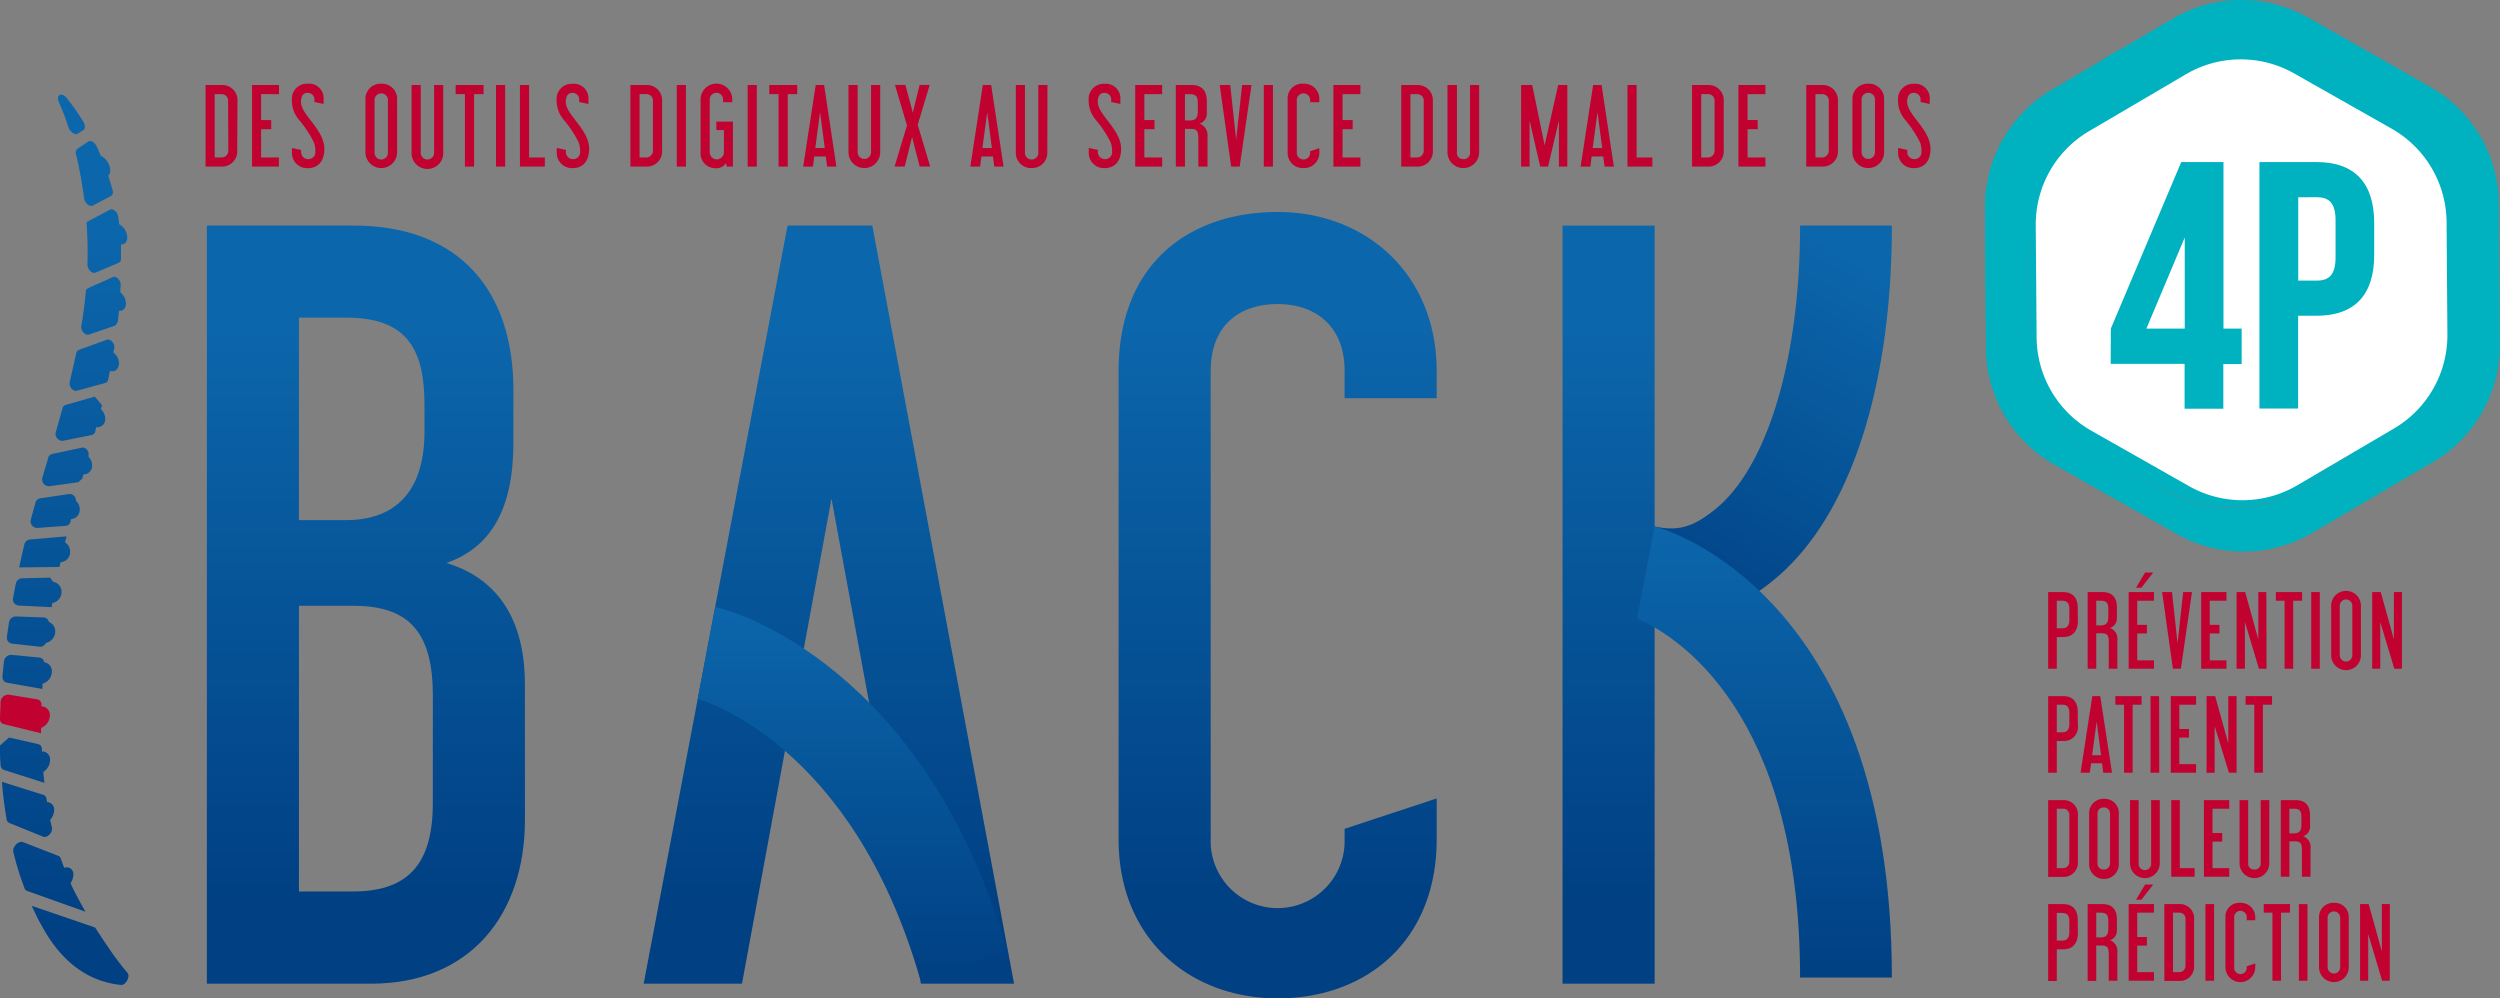 <?xml version="1.0" encoding="utf-8"?><svg xmlns="http://www.w3.org/2000/svg" xmlns:xlink="http://www.w3.org/1999/xlink" viewBox="0 0 493.81 197.2"><rect x="0" y="0" width="493.81" height="197.2" fill="#808080" stroke="none"/><defs><style>.cls-1{isolation:isolate;}.cls-2,.cls-3{fill:#00b2c0;}.cls-3,.cls-4{mix-blend-mode:screen;}.cls-4{fill:#fff;}.cls-5{fill:#c10230;}.cls-6{fill:url(#Dégradé_sans_nom_25);}.cls-7{fill:url(#Dégradé_sans_nom_25-2);}.cls-8{fill:url(#Dégradé_sans_nom_25-3);}.cls-9{fill:url(#Dégradé_sans_nom_25-4);}.cls-10{fill:url(#Dégradé_sans_nom_25-5);}.cls-11{fill:url(#Dégradé_sans_nom_25-6);}.cls-12{fill:url(#Dégradé_sans_nom_25-7);}.cls-13{fill:url(#Dégradé_sans_nom_25-8);}.cls-14{fill:url(#Dégradé_sans_nom_25-9);}.cls-15{fill:url(#Dégradé_sans_nom_25-10);}.cls-16{fill:url(#Dégradé_sans_nom_25-11);}.cls-17{fill:url(#Dégradé_sans_nom_25-12);}.cls-18{fill:url(#Dégradé_sans_nom_25-13);}.cls-19{fill:url(#Dégradé_sans_nom_25-14);}.cls-20{fill:url(#Dégradé_sans_nom_25-15);}.cls-21{fill:url(#Dégradé_sans_nom_25-16);}.cls-22{fill:url(#Dégradé_sans_nom_3);}.cls-23{fill:url(#Dégradé_sans_nom_25-17);}.cls-24{fill:url(#Dégradé_sans_nom_25-18);}.cls-25{fill:url(#Dégradé_sans_nom_25-19);}.cls-26{fill:url(#Dégradé_sans_nom_25-20);}.cls-27{fill:url(#Dégradé_sans_nom_2);}.cls-28{fill:none;stroke-miterlimit:10;stroke-width:20.83px;stroke:url(#Dégradé_sans_nom_3-2);}.cls-29{fill:url(#Dégradé_sans_nom_2-2);}</style><linearGradient id="Dégradé_sans_nom_25" x1="28.09" y1="43.65" x2="28.09" y2="182.22" gradientUnits="userSpaceOnUse"><stop offset="0.1" stop-color="#0c66ab"/><stop offset="1" stop-color="#004083"/></linearGradient><linearGradient id="Dégradé_sans_nom_25-2" x1="33.32" y1="41.68" x2="33.32" y2="177.44" xlink:href="#Dégradé_sans_nom_25"/><linearGradient id="Dégradé_sans_nom_25-3" x1="30.85" y1="38.55" x2="30.85" y2="191.67" xlink:href="#Dégradé_sans_nom_25"/><linearGradient id="Dégradé_sans_nom_25-4" x1="19.57" y1="34.62" x2="19.57" y2="196.21" xlink:href="#Dégradé_sans_nom_25"/><linearGradient id="Dégradé_sans_nom_25-5" x1="21.98" y1="73.82" x2="21.98" y2="192.33" xlink:href="#Dégradé_sans_nom_25"/><linearGradient id="Dégradé_sans_nom_25-6" x1="17.56" y1="44.17" x2="17.56" y2="192.29" xlink:href="#Dégradé_sans_nom_25"/><linearGradient id="Dégradé_sans_nom_25-7" x1="17.16" y1="51.88" x2="17.16" y2="192.43" xlink:href="#Dégradé_sans_nom_25"/><linearGradient id="Dégradé_sans_nom_25-8" x1="23.12" y1="38.7" x2="23.12" y2="191.73" xlink:href="#Dégradé_sans_nom_25"/><linearGradient id="Dégradé_sans_nom_25-9" x1="21.07" y1="34.52" x2="21.07" y2="196.42" xlink:href="#Dégradé_sans_nom_25"/><linearGradient id="Dégradé_sans_nom_25-10" x1="26.33" y1="37.03" x2="26.33" y2="228.27" xlink:href="#Dégradé_sans_nom_25"/><linearGradient id="Dégradé_sans_nom_25-11" x1="18.34" y1="38.98" x2="18.34" y2="194.09" xlink:href="#Dégradé_sans_nom_25"/><linearGradient id="Dégradé_sans_nom_25-12" x1="25.48" y1="41.99" x2="25.48" y2="186.62" xlink:href="#Dégradé_sans_nom_25"/><linearGradient id="Dégradé_sans_nom_25-13" x1="28.04" y1="94.04" x2="28.04" y2="194.35" xlink:href="#Dégradé_sans_nom_25"/><linearGradient id="Dégradé_sans_nom_25-14" x1="30.8" y1="44.67" x2="30.8" y2="177.4" xlink:href="#Dégradé_sans_nom_25"/><linearGradient id="Dégradé_sans_nom_25-15" x1="17.75" y1="57.61" x2="17.75" y2="193.2" xlink:href="#Dégradé_sans_nom_25"/><linearGradient id="Dégradé_sans_nom_25-16" x1="32.7" y1="43.81" x2="32.7" y2="175.35" xlink:href="#Dégradé_sans_nom_25"/><linearGradient id="Dégradé_sans_nom_3" x1="341.02" y1="133.36" x2="382.14" y2="62.8" gradientUnits="userSpaceOnUse"><stop offset="0" stop-color="#004083"/><stop offset="1" stop-color="#0c66ab"/></linearGradient><linearGradient id="Dégradé_sans_nom_25-17" x1="317.73" y1="52.02" x2="317.73" y2="178.77" xlink:href="#Dégradé_sans_nom_25"/><linearGradient id="Dégradé_sans_nom_25-18" x1="84.49" y1="61.58" x2="84.49" y2="188.34" xlink:href="#Dégradé_sans_nom_25"/><linearGradient id="Dégradé_sans_nom_25-19" x1="175.95" y1="61.58" x2="175.95" y2="188.34" xlink:href="#Dégradé_sans_nom_25"/><linearGradient id="Dégradé_sans_nom_25-20" x1="264.58" y1="61.41" x2="264.58" y2="188.51" xlink:href="#Dégradé_sans_nom_25"/><linearGradient id="Dégradé_sans_nom_2" x1="180.66" y1="129.45" x2="180.66" y2="202.63" gradientUnits="userSpaceOnUse"><stop offset="0" stop-color="#0c66ab"/><stop offset="1" stop-color="#004083"/></linearGradient><linearGradient id="Dégradé_sans_nom_3-2" x1="346.12" y1="128.39" x2="346.12" y2="128.39" xlink:href="#Dégradé_sans_nom_3"/><linearGradient id="Dégradé_sans_nom_2-2" x1="360.75" y1="113.55" x2="360.75" y2="202.66" xlink:href="#Dégradé_sans_nom_2"/></defs><g class="cls-1"><g id="Calque_1" data-name="Calque 1"><path class="cls-2" d="M427.27,21.56l3.93-2.31A26.78,26.78,0,0,0,427.27,21.56Z" transform="translate(-12.22 -9.57)"/><path class="cls-3" d="M427.27,21.56l-9.76,5.73A26.75,26.75,0,0,0,404.6,46.47l17.92-20.63A27.06,27.06,0,0,1,427.27,21.56Z" transform="translate(-12.22 -9.57)"/><path class="cls-3" d="M473.18,98.78l-13,4.06A26.77,26.77,0,0,1,434.09,97l-10-9.2a26.75,26.75,0,0,1-8-25.54l3-13.26a27.5,27.5,0,0,1,1.05-3.52,26.71,26.71,0,0,0-7.37,21.37l1.41,13.52A26.78,26.78,0,0,0,429.87,102l12.41,5.53a26.75,26.75,0,0,0,26.61-2.8l11-8a26.64,26.64,0,0,0,8.32-10A26.74,26.74,0,0,1,473.18,98.78Z" transform="translate(-12.22 -9.57)"/><path class="cls-3" d="M506,77.53l-.2-27.72a26.76,26.76,0,0,0-13.55-23.07L468.17,13.06a26.76,26.76,0,0,0-26.76.19l-10.21,6a26.73,26.73,0,0,1,16.62-2.13L475,22.41A26.74,26.74,0,0,1,495.23,40l9,26.2a26.75,26.75,0,0,1-5.1,26.27l-8.25,9.49,1.92-1.12A26.76,26.76,0,0,0,506,77.53Z" transform="translate(-12.22 -9.57)"/><path class="cls-2" d="M504.26,66.16l-9-26.2A26.74,26.74,0,0,0,475,22.41l-27.21-5.29a26.73,26.73,0,0,0-16.62,2.13l-3.93,2.31a27.06,27.06,0,0,0-4.75,4.28L404.6,46.47a26.44,26.44,0,0,0-.3,4.09l.21,27.72a26.75,26.75,0,0,0,13.55,23.07L442.17,115a26.77,26.77,0,0,0,26.75-.2l22-12.92,8.25-9.49A26.75,26.75,0,0,0,504.26,66.16Zm-13,12.92a26.84,26.84,0,0,1-3.08,7.75,26.64,26.64,0,0,1-8.32,10l-11,8a26.75,26.75,0,0,1-26.61,2.8L429.87,102a26.78,26.78,0,0,1-15.73-21.65l-1.41-13.52a26.71,26.71,0,0,1,7.37-21.37,26.79,26.79,0,0,1,17.06-16.18l13-4.06a26.75,26.75,0,0,1,26.11,5.84l10,9.2a26.73,26.73,0,0,1,8,25.53Z" transform="translate(-12.22 -9.57)"/><path class="cls-3" d="M504.26,66.16l-9-26.2A26.74,26.74,0,0,0,475,22.41l-27.21-5.29a26.73,26.73,0,0,0-16.62,2.13l-3.93,2.31a27.06,27.06,0,0,0-4.75,4.28L404.6,46.47a26.44,26.44,0,0,0-.3,4.09l.21,27.72a26.75,26.75,0,0,0,13.55,23.07L442.17,115a26.77,26.77,0,0,0,26.75-.2l22-12.92,8.25-9.49A26.75,26.75,0,0,0,504.26,66.16Zm-13,12.92a26.84,26.84,0,0,1-3.08,7.75,26.64,26.64,0,0,1-8.32,10l-11,8a26.75,26.75,0,0,1-26.61,2.8L429.87,102a26.78,26.78,0,0,1-15.73-21.65l-1.41-13.52a26.71,26.71,0,0,1,7.37-21.37,26.79,26.79,0,0,1,17.06-16.18l13-4.06a26.75,26.75,0,0,1,26.11,5.84l10,9.2a26.73,26.73,0,0,1,8,25.53Z" transform="translate(-12.22 -9.57)"/><path class="cls-4" d="M495.64,75.61l-.16-22.15A21.4,21.4,0,0,0,484.65,35L465.38,24.08a21.4,21.4,0,0,0-21.39.16l-19.1,11.22a21.38,21.38,0,0,0-10.56,18.6l.17,22.16a21.36,21.36,0,0,0,10.83,18.44l19.27,10.93a21.38,21.38,0,0,0,21.38-.16l19.11-11.22A21.37,21.37,0,0,0,495.64,75.61Z" transform="translate(-12.22 -9.57)"/><path class="cls-5" d="M59.08,39.33A3,3,0,0,1,56,42.48H52.82V26.36H56a3,3,0,0,1,3.13,3.15Zm-1.81-9.82A1.26,1.26,0,0,0,56,28.17H54.63v12.5H56a1.32,1.32,0,0,0,1.32-1.34Z" transform="translate(-12.22 -9.57)"/><path class="cls-5" d="M67.31,42.48H62V26.36h5.33v1.81H63.79v5.11h2v1.81h-2v5.58h3.52Z" transform="translate(-12.22 -9.57)"/><path class="cls-5" d="M76.14,29.22v.89l-1.81-.39v-.5A1.32,1.32,0,0,0,73,27.91c-1.09,0-1.33.94-1.33,1.81,0,1.32,1.31,2.82,2.2,4C75.05,35.26,76.29,37,76.29,39s-.91,3.79-3.3,3.79a3,3,0,0,1-3.1-3.13v-.86l1.81.39v.47A1.39,1.39,0,0,0,73.08,41a1.37,1.37,0,0,0,1.42-1.55,4.45,4.45,0,0,0-.29-1.77,21.48,21.48,0,0,0-3-4.52,5.8,5.8,0,0,1-1.33-3.75A3,3,0,0,1,73,26.1,2.88,2.88,0,0,1,76.14,29.22Z" transform="translate(-12.22 -9.57)"/><path class="cls-5" d="M90.66,39.64a3.13,3.13,0,1,1-6.26,0V29.22a3,3,0,0,1,3.13-3.12,3,3,0,0,1,3.13,3.12ZM88.84,29.22a1.32,1.32,0,0,0-2.63,0V39.64a1.32,1.32,0,1,0,2.63,0Z" transform="translate(-12.22 -9.57)"/><path class="cls-5" d="M99.77,39.64a3.13,3.13,0,1,1-6.25,0V26.36h1.81V39.64a1.32,1.32,0,1,0,2.63,0V26.36h1.81Z" transform="translate(-12.22 -9.57)"/><path class="cls-5" d="M107.74,28.17h-1.87V42.48h-1.82V28.17h-1.83V26.36h5.52Z" transform="translate(-12.22 -9.57)"/><path class="cls-5" d="M112,42.48h-1.81V26.36H112Z" transform="translate(-12.22 -9.57)"/><path class="cls-5" d="M119.84,42.48h-4.92V26.36h1.81V40.67h3.11Z" transform="translate(-12.22 -9.57)"/><path class="cls-5" d="M128.45,29.22v.89l-1.82-.39v-.5a1.31,1.31,0,0,0-1.31-1.31c-1.09,0-1.34.94-1.34,1.81,0,1.32,1.32,2.82,2.2,4,1.18,1.55,2.41,3.25,2.41,5.27s-.91,3.79-3.29,3.79a3,3,0,0,1-3.11-3.13v-.86l1.81.39v.47A1.39,1.39,0,0,0,125.38,41a1.37,1.37,0,0,0,1.42-1.55,4.28,4.28,0,0,0-.29-1.77,21.43,21.43,0,0,0-3-4.52,5.76,5.76,0,0,1-1.34-3.75,3,3,0,0,1,3.13-3.29A2.89,2.89,0,0,1,128.45,29.22Z" transform="translate(-12.22 -9.57)"/><path class="cls-5" d="M143,39.33a3,3,0,0,1-3.13,3.15h-3.13V26.36h3.13A3,3,0,0,1,143,29.51Zm-1.81-9.82a1.26,1.26,0,0,0-1.32-1.34h-1.32v12.5h1.32a1.32,1.32,0,0,0,1.32-1.34Z" transform="translate(-12.22 -9.57)"/><path class="cls-5" d="M147.71,42.48H145.9V26.36h1.81Z" transform="translate(-12.22 -9.57)"/><path class="cls-5" d="M157,42.48h-1.22l-.18-.68a2.21,2.21,0,0,1-2,1,2.92,2.92,0,0,1-3-3.13V29.22a3.13,3.13,0,0,1,6.26,0v.54h-1.81v-.54a1.32,1.32,0,0,0-2.64,0V39.64a1.4,1.4,0,0,0,2.8,0V35.26h-1.5V33.59H157Z" transform="translate(-12.22 -9.57)"/><path class="cls-5" d="M161.71,42.48H159.9V26.36h1.81Z" transform="translate(-12.22 -9.57)"/><path class="cls-5" d="M169.7,28.17h-1.88V42.48H166V28.17h-1.83V26.36h5.52Z" transform="translate(-12.22 -9.57)"/><path class="cls-5" d="M177.43,42.48H175.6l-.27-2h-2.28l-.25,2h-1.93l2.47-16.12H175Zm-2.3-3.68-.93-7.06-.94,7.06Z" transform="translate(-12.22 -9.57)"/><path class="cls-5" d="M186.08,39.64a3.13,3.13,0,0,1-6.26,0V26.36h1.81V39.64a1.32,1.32,0,1,0,2.64,0V26.36h1.81Z" transform="translate(-12.22 -9.57)"/><path class="cls-5" d="M191.37,34.35l-2.37-8h2.06l1.46,5.46,1.34-5.46h2l-2.37,7.87,2.47,8.25h-2.08l-1.5-5.82-1.46,5.82h-2Z" transform="translate(-12.22 -9.57)"/><path class="cls-5" d="M210.45,42.48h-1.83l-.27-2h-2.28l-.25,2h-1.94l2.47-16.12H208Zm-2.31-3.68-.92-7.06-.95,7.06Z" transform="translate(-12.22 -9.57)"/><path class="cls-5" d="M219.09,39.64A3,3,0,0,1,216,42.77a3,3,0,0,1-3.13-3.13V26.36h1.81V39.64a1.32,1.32,0,1,0,2.63,0V26.36h1.81Z" transform="translate(-12.22 -9.57)"/><path class="cls-5" d="M233.52,29.22v.89l-1.81-.39v-.5a1.32,1.32,0,0,0-1.32-1.31c-1.09,0-1.33.94-1.33,1.81,0,1.32,1.31,2.82,2.2,4,1.17,1.55,2.41,3.25,2.41,5.27s-.91,3.79-3.3,3.79a3,3,0,0,1-3.1-3.13v-.86l1.81.39v.47A1.39,1.39,0,0,0,230.46,41a1.37,1.37,0,0,0,1.42-1.55,4.45,4.45,0,0,0-.29-1.77,21.48,21.48,0,0,0-3-4.52,5.8,5.8,0,0,1-1.33-3.75,3,3,0,0,1,3.12-3.29A2.88,2.88,0,0,1,233.52,29.22Z" transform="translate(-12.22 -9.57)"/><path class="cls-5" d="M241.78,42.48h-5.33V26.36h5.33v1.81h-3.52v5.11h2v1.81h-2v5.58h3.52Z" transform="translate(-12.22 -9.57)"/><path class="cls-5" d="M250.73,42.48h-1.81V36.8c0-1.48-.43-1.77-1.56-1.77h-1.08v7.45h-1.81V26.36h3.13c2,0,3,1.12,3,3.24v2.22A2.13,2.13,0,0,1,249.19,34a2.42,2.42,0,0,1,1.54,2.57ZM248.82,29.9c0-1.15-.27-1.73-1.59-1.73h-.95v5.19h.95c1.09,0,1.59-.47,1.59-1.75Z" transform="translate(-12.22 -9.57)"/><path class="cls-5" d="M259.42,26.36l-2.33,16.12H255.4l-2.26-16.12h2.08l1.17,10.79,1.18-10.79Z" transform="translate(-12.22 -9.57)"/><path class="cls-5" d="M263.66,42.48h-1.81V26.36h1.81Z" transform="translate(-12.22 -9.57)"/><path class="cls-5" d="M272.82,39.64a3,3,0,0,1-3.13,3.13,3,3,0,0,1-3.13-3.13V29.22a2.9,2.9,0,0,1,3.13-3.12,3,3,0,0,1,3.13,3.12v.54H271v-.54a1.32,1.32,0,0,0-2.63,0V39.64a1.32,1.32,0,1,0,2.63,0v-.21l1.82-.59Z" transform="translate(-12.22 -9.57)"/><path class="cls-5" d="M280.93,42.48H275.6V26.36h5.33v1.81h-3.52v5.11h2v1.81h-2v5.58h3.52Z" transform="translate(-12.22 -9.57)"/><path class="cls-5" d="M295.25,39.33a3,3,0,0,1-3.13,3.15H289V26.36h3.12a3,3,0,0,1,3.13,3.15Zm-1.81-9.82a1.26,1.26,0,0,0-1.32-1.34h-1.31v12.5h1.31a1.32,1.32,0,0,0,1.32-1.34Z" transform="translate(-12.22 -9.57)"/><path class="cls-5" d="M304.39,39.64a3.13,3.13,0,0,1-6.26,0V26.36H300V39.64A1.2,1.2,0,0,0,301.26,41a1.21,1.21,0,0,0,1.32-1.32V26.36h1.81Z" transform="translate(-12.22 -9.57)"/><path class="cls-5" d="M321.8,42.48h-1.66V33.4L318,42.48h-1.55l-2.1-9.08v9.08h-1.68V26.36h2.2l2.45,11.92L320,26.36h1.81Z" transform="translate(-12.22 -9.57)"/><path class="cls-5" d="M331,42.48h-1.84l-.26-2h-2.29l-.25,2h-1.93l2.47-16.12h1.67Zm-2.31-3.68-.93-7.06-.94,7.06Z" transform="translate(-12.22 -9.57)"/><path class="cls-5" d="M338.6,42.48h-4.92V26.36h1.81V40.67h3.11Z" transform="translate(-12.22 -9.57)"/><path class="cls-5" d="M352.7,39.33a3,3,0,0,1-3.13,3.15h-3.13V26.36h3.13a3,3,0,0,1,3.13,3.15Zm-1.81-9.82a1.26,1.26,0,0,0-1.32-1.34h-1.32v12.5h1.32a1.32,1.32,0,0,0,1.32-1.34Z" transform="translate(-12.22 -9.57)"/><path class="cls-5" d="M360.93,42.48H355.6V26.36h5.33v1.81h-3.52v5.11h2v1.81h-2v5.58h3.52Z" transform="translate(-12.22 -9.57)"/><path class="cls-5" d="M375.26,39.33a3,3,0,0,1-3.13,3.15H369V26.36h3.13a3,3,0,0,1,3.13,3.15Zm-1.81-9.82a1.26,1.26,0,0,0-1.32-1.34h-1.32v12.5h1.32a1.32,1.32,0,0,0,1.32-1.34Z" transform="translate(-12.22 -9.57)"/><path class="cls-5" d="M384.38,39.64a3.13,3.13,0,0,1-6.26,0V29.22a3,3,0,0,1,3.13-3.12,3,3,0,0,1,3.13,3.12Zm-1.81-10.42a1.32,1.32,0,0,0-2.64,0V39.64a1.32,1.32,0,1,0,2.64,0Z" transform="translate(-12.22 -9.57)"/><path class="cls-5" d="M393.39,29.22v.89l-1.81-.39v-.5a1.32,1.32,0,0,0-1.32-1.31c-1.09,0-1.33.94-1.33,1.81,0,1.32,1.31,2.82,2.2,4,1.17,1.55,2.41,3.25,2.41,5.27s-.91,3.79-3.3,3.79a3,3,0,0,1-3.1-3.13v-.86l1.81.39v.47A1.39,1.39,0,0,0,390.33,41a1.37,1.37,0,0,0,1.42-1.55,4.45,4.45,0,0,0-.29-1.77,21.48,21.48,0,0,0-3-4.52,5.8,5.8,0,0,1-1.33-3.75,3,3,0,0,1,3.12-3.29A2.88,2.88,0,0,1,393.39,29.22Z" transform="translate(-12.22 -9.57)"/><path class="cls-5" d="M422.66,132.32c0,1.67-.89,3.08-2.84,3.08h-1.33v6.26h-1.71V126.52h3c1.86,0,2.84,1.18,2.84,3Zm-1.7-2.47c0-1.2-.41-1.62-1.47-1.62h-1v5.45h1c.93,0,1.47-.41,1.47-1.65Z" transform="translate(-12.22 -9.57)"/><path class="cls-5" d="M430.45,141.66h-1.7v-5.33c0-1.4-.4-1.67-1.47-1.67h-1v7h-1.7V126.52h2.93c1.84,0,2.85,1,2.85,3v2.09a2,2,0,0,1-1.36,2,2.26,2.26,0,0,1,1.45,2.41Zm-1.79-11.81c0-1.08-.26-1.62-1.49-1.62h-.89v4.87h.89c1,0,1.49-.45,1.49-1.65Z" transform="translate(-12.22 -9.57)"/><path class="cls-5" d="M437.68,141.66h-5V126.52h5v1.71h-3.3V133h1.91v1.7h-1.91V140h3.3Zm-2.49-16h-1.06l1.79-3h1.61Z" transform="translate(-12.22 -9.57)"/><path class="cls-5" d="M445.19,126.52,443,141.66h-1.58l-2.13-15.14h1.95l1.1,10.13,1.11-10.13Z" transform="translate(-12.22 -9.57)"/><path class="cls-5" d="M452,141.66h-5V126.52h5v1.71h-3.3V133h1.91v1.7h-1.91V140H452Z" transform="translate(-12.22 -9.57)"/><path class="cls-5" d="M459.92,141.66h-1.51l-2.76-9.22v9.22H454V126.52h1.7l2.59,9.34v-9.34h1.59Z" transform="translate(-12.22 -9.57)"/><path class="cls-5" d="M466.94,128.23h-1.76v13.43h-1.7V128.23h-1.72v-1.71h5.18Z" transform="translate(-12.22 -9.57)"/><path class="cls-5" d="M470.44,141.66h-1.7V126.52h1.7Z" transform="translate(-12.22 -9.57)"/><path class="cls-5" d="M478.56,139a2.94,2.94,0,0,1-5.88,0v-9.78a2.94,2.94,0,0,1,5.88,0Zm-1.7-9.78a1.24,1.24,0,0,0-2.48,0V139a1.24,1.24,0,0,0,2.48,0Z" transform="translate(-12.22 -9.57)"/><path class="cls-5" d="M486.66,141.66h-1.51l-2.77-9.22v9.22h-1.6V126.52h1.7l2.59,9.34v-9.34h1.59Z" transform="translate(-12.22 -9.57)"/><path class="cls-5" d="M422.66,152.87a2.76,2.76,0,0,1-2.84,3.07h-1.33v6.26h-1.71V147.07h3c1.86,0,2.84,1.18,2.84,3Zm-1.7-2.48c0-1.2-.41-1.62-1.47-1.62h-1v5.45h1c.93,0,1.47-.41,1.47-1.64Z" transform="translate(-12.22 -9.57)"/><path class="cls-5" d="M429.39,162.2h-1.72l-.25-1.87h-2.15L425,162.2h-1.82l2.32-15.13h1.57Zm-2.16-3.46-.87-6.63-.89,6.63Z" transform="translate(-12.22 -9.57)"/><path class="cls-5" d="M435.23,148.77h-1.76V162.2h-1.7V148.77h-1.72v-1.7h5.18Z" transform="translate(-12.22 -9.57)"/><path class="cls-5" d="M438.73,162.2H437V147.07h1.7Z" transform="translate(-12.22 -9.57)"/><path class="cls-5" d="M446,162.2h-5V147.07h5v1.7h-3.31v4.79h1.91v1.7h-1.91v5.24H446Z" transform="translate(-12.22 -9.57)"/><path class="cls-5" d="M454,162.2h-1.51L449.67,153v9.22h-1.6V147.07h1.7l2.59,9.33v-9.33H454Z" transform="translate(-12.22 -9.57)"/><path class="cls-5" d="M461,148.77H459.2V162.2h-1.7V148.77h-1.72v-1.7H461Z" transform="translate(-12.22 -9.57)"/><path class="cls-5" d="M422.66,179.79a2.82,2.82,0,0,1-2.94,3h-2.94V167.61h2.94a2.81,2.81,0,0,1,2.94,3Zm-1.7-9.22a1.18,1.18,0,0,0-1.24-1.26h-1.23v11.74h1.23a1.24,1.24,0,0,0,1.24-1.26Z" transform="translate(-12.22 -9.57)"/><path class="cls-5" d="M430.74,180.08a2.94,2.94,0,1,1-5.87,0V170.3a2.82,2.82,0,0,1,2.93-2.94,2.79,2.79,0,0,1,2.94,2.94ZM429,170.3a1.19,1.19,0,0,0-1.24-1.24,1.17,1.17,0,0,0-1.23,1.24v9.78a1.17,1.17,0,0,0,1.23,1.24,1.18,1.18,0,0,0,1.24-1.24Z" transform="translate(-12.22 -9.57)"/><path class="cls-5" d="M438.83,180.08a2.94,2.94,0,0,1-5.88,0V167.61h1.7v12.47a1.24,1.24,0,1,0,2.47,0V167.61h1.71Z" transform="translate(-12.22 -9.57)"/><path class="cls-5" d="M445.71,182.75h-4.62V167.61h1.7v13.44h2.92Z" transform="translate(-12.22 -9.57)"/><path class="cls-5" d="M452.55,182.75h-5V167.61h5v1.7h-3.3v4.8h1.91v1.7h-1.91v5.24h3.3Z" transform="translate(-12.22 -9.57)"/><path class="cls-5" d="M460.46,180.08a2.94,2.94,0,0,1-5.88,0V167.61h1.71v12.47a1.13,1.13,0,0,0,1.23,1.24,1.14,1.14,0,0,0,1.24-1.24V167.61h1.7Z" transform="translate(-12.22 -9.57)"/><path class="cls-5" d="M468.6,182.75h-1.7v-5.34c0-1.39-.41-1.66-1.47-1.66h-1v7h-1.7V167.61h2.94c1.84,0,2.84,1,2.84,3v2.09a2,2,0,0,1-1.35,2.05,2.28,2.28,0,0,1,1.45,2.42Zm-1.8-11.81c0-1.09-.25-1.63-1.49-1.63h-.89v4.87h.89c1,0,1.49-.44,1.49-1.64Z" transform="translate(-12.22 -9.57)"/><path class="cls-5" d="M422.66,194c0,1.67-.89,3.08-2.84,3.08h-1.33v6.26h-1.71V188.15h3c1.86,0,2.84,1.18,2.84,3Zm-1.7-2.47c0-1.2-.41-1.63-1.47-1.63h-1v5.46h1c.93,0,1.47-.41,1.47-1.65Z" transform="translate(-12.22 -9.57)"/><path class="cls-5" d="M430.45,203.29h-1.7V198c0-1.4-.4-1.67-1.47-1.67h-1v7h-1.7V188.15h2.93c1.84,0,2.85,1,2.85,3v2.09a2,2,0,0,1-1.36,2.05,2.26,2.26,0,0,1,1.45,2.41Zm-1.79-11.81c0-1.08-.26-1.63-1.49-1.63h-.89v4.88h.89c1,0,1.49-.45,1.49-1.65Z" transform="translate(-12.22 -9.57)"/><path class="cls-5" d="M437.68,203.29h-5V188.15h5v1.7h-3.3v4.8h1.91v1.7h-1.91v5.24h3.3Zm-2.49-16h-1.06l1.79-3h1.61Z" transform="translate(-12.22 -9.57)"/><path class="cls-5" d="M445.61,200.33a2.81,2.81,0,0,1-2.94,3h-2.94V188.15h2.94a2.81,2.81,0,0,1,2.94,3Zm-1.7-9.22a1.19,1.19,0,0,0-1.24-1.26h-1.23v11.74h1.23a1.24,1.24,0,0,0,1.24-1.26Z" transform="translate(-12.22 -9.57)"/><path class="cls-5" d="M449.56,203.29h-1.71V188.15h1.71Z" transform="translate(-12.22 -9.57)"/><path class="cls-5" d="M457.68,200.62a2.94,2.94,0,0,1-5.88,0v-9.78a2.73,2.73,0,0,1,2.94-2.94,2.84,2.84,0,0,1,2.94,2.94v.5H456v-.5a1.24,1.24,0,1,0-2.47,0v9.78a1.24,1.24,0,1,0,2.47,0v-.19l1.71-.56Z" transform="translate(-12.22 -9.57)"/><path class="cls-5" d="M464.54,189.85h-1.76v13.44h-1.7V189.85h-1.72v-1.7h5.18Z" transform="translate(-12.22 -9.57)"/><path class="cls-5" d="M468,203.29h-1.7V188.15H468Z" transform="translate(-12.22 -9.57)"/><path class="cls-5" d="M476.16,200.62a2.94,2.94,0,1,1-5.88,0v-9.78a2.82,2.82,0,0,1,2.94-2.94,2.79,2.79,0,0,1,2.94,2.94Zm-1.7-9.78a1.24,1.24,0,1,0-2.48,0v9.78a1.24,1.24,0,0,0,2.48,0Z" transform="translate(-12.22 -9.57)"/><path class="cls-5" d="M484.26,203.29h-1.51L480,194.07v9.22h-1.61V188.15h1.7l2.6,9.34v-9.34h1.58Z" transform="translate(-12.22 -9.57)"/><path class="cls-6" d="M24.65,96.64l5.69-1.14a.91.91,0,0,0,.68-.68c.08-.3.15-.59.23-.88h0A1.53,1.53,0,0,0,33,92.26a2.52,2.52,0,0,0-.84-1.85l.21-.8-1.43-1.7L25.2,89.54a.93.93,0,0,0-.64.66q-.64,2.35-1.32,4.7A1.37,1.37,0,0,0,24.65,96.64Z" transform="translate(-12.22 -9.57)"/><path class="cls-7" d="M29.34,53.42c0,.17,0,.33,0,.5.1,1.65.26,4.29.15,7.89,0,1,.94,1.9,1.63,1.6l4.59-1.95a.8.8,0,0,0,.41-.82c0-.65,0-1.26,0-1.81,0-.36,0-.7,0-1,.71.08,1.24-.45,1.24-1.35a3.08,3.08,0,0,0-1.59-2.61c-.06-.51-.13-1-.2-1.51-.15-.93-1-1.69-1.61-1.38Z" transform="translate(-12.22 -9.57)"/><path class="cls-8" d="M27.23,40a86.25,86.25,0,0,1,1.59,8.68c.13,1,1.1,1.82,1.72,1.5l3.62-1.9a.94.94,0,0,0,.3-1.11c-.26-1-.55-1.94-.85-2.9a1.36,1.36,0,0,0,.4-1,3.5,3.5,0,0,0-1.71-2.85l-.17-.06c-.19-.46-.38-.92-.58-1.37-.08-.17-.16-.33-.23-.49-.38-.8-1.15-1.26-1.6-1l-2.24,1.47A1,1,0,0,0,27.23,40Z" transform="translate(-12.22 -9.57)"/><path class="cls-9" d="M15.9,129.18l6.53.32c0-.28.09-.56.14-.83a2.16,2.16,0,0,0,1.8-2.18,2,2,0,0,0-1.64-2l-.63-.82-5.54.13a1.3,1.3,0,0,0-1.21,1.06c-.15.74-.31,1.56-.48,2.45,0,.13,0,.26-.08.39A1.23,1.23,0,0,0,15.9,129.18Z" transform="translate(-12.22 -9.57)"/><path class="cls-10" d="M27.67,187.08c-.36-.71-.87-1.63-1.52-3.05a3.1,3.1,0,0,0,.56-1.69A1.3,1.3,0,0,0,24.9,181c-.22-.58-.45-1.2-.69-1.89a.77.77,0,0,0-.43-.47l-7-2.73c-.93-.36-2.19,1-1.92,2,.45,1.84.94,3.5,1.42,4.93l.8,2.23a.79.79,0,0,0,.45.46l11.58,4.13C28.65,188.85,28.17,188,27.67,187.08Z" transform="translate(-12.22 -9.57)"/><path class="cls-11" d="M13.59,144.42l7,1.23c0-.35,0-.7.05-1.05a2.47,2.47,0,0,0,1.82-2.37,1.78,1.78,0,0,0-1.53-1.86,1,1,0,0,0-.91-.91l-5.5-.54A1.46,1.46,0,0,0,13,140.23c-.1,1-.2,1.94-.29,2.94A1.12,1.12,0,0,0,13.59,144.42Z" transform="translate(-12.22 -9.57)"/><path class="cls-12" d="M13,161.65,21,164.2c-.05-.36-.09-.72-.13-1.09s-.06-.71-.09-1.07a2.86,2.86,0,0,0,1.33-2.33A1.56,1.56,0,0,0,20.5,158l0-.5a.94.94,0,0,0-.71-.94L14,155.24l-1.81,1.62q0,1.95.15,3.87A1,1,0,0,0,13,161.65Z" transform="translate(-12.22 -9.57)"/><path class="cls-13" d="M19.59,113.85l5.6-.41a1.06,1.06,0,0,0,.95-.83c0-.16.09-.33.13-.5a1.84,1.84,0,0,0,1.7-1.94,2.3,2.3,0,0,0-.76-1.71,1.24,1.24,0,0,0-1.31-1.31l-5.77.86a1.1,1.1,0,0,0-.9.83c-.33,1.19-.64,2.32-.92,3.37A1.3,1.3,0,0,0,19.59,113.85Z" transform="translate(-12.22 -9.57)"/><path class="cls-14" d="M24.18,120.62v0h0a2,2,0,0,0,1.89-2.07,2.13,2.13,0,0,0-1-1.85c.09-.38.19-.77.3-1.19l-7.27.63a1.21,1.21,0,0,0-1.06.94c-.15.62-.28,1.17-.38,1.62l-.37,1.57L16,121.65l8-.09C24,121.32,24.09,121,24.18,120.62Z" transform="translate(-12.22 -9.57)"/><path class="cls-15" d="M24.87,32.22c.32.85.61,1.67.87,2.48S27,36.33,27.53,36l1.16-.74c.41-.26.38-1-.05-1.73a45.93,45.93,0,0,0-3.26-4.61c-1-1.25-2.17-.58-1.51.88C24.24,30.62,24.57,31.43,24.87,32.22Z" transform="translate(-12.22 -9.57)"/><path class="cls-16" d="M14.58,136.7l5.47.61a1.3,1.3,0,0,0,1.25-.75,2.3,2.3,0,0,0,1.83-2.27,1.93,1.93,0,0,0-1.26-1.87,1.1,1.1,0,0,0-1-.89l-5.5-.2A1.39,1.39,0,0,0,14,132.52c-.14.9-.28,1.84-.41,2.81A1.17,1.17,0,0,0,14.58,136.7Z" transform="translate(-12.22 -9.57)"/><path class="cls-17" d="M22,105.6l5.67-.77.81-.74c.08-.26.15-.54.23-.81a1.69,1.69,0,0,0,1.7-1.82,2.41,2.41,0,0,0-.72-1.7l0-.1c.24-.88-.52-1.84-1.33-1.66l-5.85,1.24a1,1,0,0,0-.76.73c-.08.3-.17.6-.25.89-.31,1-.6,2-.89,3A1.33,1.33,0,0,0,22,105.6Z" transform="translate(-12.22 -9.57)"/><path class="cls-18" d="M37.42,201.76a57,57,0,0,1-3.77-5c-.82-1.2-1.65-2.45-2.52-3.81a.59.59,0,0,0-.3-.24l-12.35-4.22.09.2c.23.49.45.94.65,1.35.77,1.66,1.43,2.69,1.87,3.51,2.75,4.58,5.69,7.15,8.77,8.75a17.69,17.69,0,0,0,6.3,1.82C37.05,204.19,38,202.43,37.42,201.76Z" transform="translate(-12.22 -9.57)"/><path class="cls-5" d="M13,152.61l7.33,1.8c0-.2,0-.4,0-.61s0-.3,0-.46a2.65,2.65,0,0,0,1.74-2.44,1.67,1.67,0,0,0-1.67-1.79c0-.1,0-.21,0-.31a1,1,0,0,0-.83-1.1L14,146.79a1.54,1.54,0,0,0-1.67,1.45c0,1.09-.09,2.18-.12,3.28A1,1,0,0,0,13,152.61Z" transform="translate(-12.22 -9.57)"/><path class="cls-19" d="M33.3,76.68l-5.49,2a.82.82,0,0,0-.52.65C26.89,81.13,26.45,83,26,85v0c-.23.93.64,2,1.47,1.73L33,85.22a.85.85,0,0,0,.59-.67c.12-.56.23-1.12.35-1.69l.11,0c.92.23,1.67-.46,1.67-1.53a2.68,2.68,0,0,0-1.09-2.11c0-.31.12-.64.17-1C34.92,77.39,34,76.41,33.3,76.68Z" transform="translate(-12.22 -9.57)"/><path class="cls-20" d="M22.47,173c-.11-.48-.22-1-.33-1.48a3,3,0,0,0,.77-1.91A1.45,1.45,0,0,0,21.5,168c0-.23-.07-.45-.11-.69a.86.86,0,0,0-.58-.73L12.6,164c.06.71.12,1.42.19,2.12.2,1.84.46,3.61.74,5.31a.9.9,0,0,0,.54.7l6.6,2.68C21.55,175.2,22.7,174,22.47,173Z" transform="translate(-12.22 -9.57)"/><path class="cls-21" d="M37.1,69.51A2.87,2.87,0,0,0,36,67.33c0-.5,0-1,.07-1.47,0-.93-.86-1.85-1.53-1.56l-4.93,2.19a.79.79,0,0,0-.44.7c-.1,1-.22,2.15-.37,3.32s-.31,2.24-.51,3.42c-.16.95.77,2,1.55,1.71L35,73.87l.49-.71c.09-.76.17-1.49.24-2.21C36.52,71.05,37.1,70.46,37.1,69.51Z" transform="translate(-12.22 -9.57)"/><path class="cls-2" d="M429.16,74.48l13.91-32.9h8.34v32.9H455v7h-3.62v8.83h-7.65V81.44h-14.6Zm14.6,0v-18l-7.58,18Z" transform="translate(-12.22 -9.57)"/><path class="cls-2" d="M481.18,53.61v6.33c0,7.79-3.75,12-11.4,12h-3.62V90.27h-7.65V41.58h11.27C477.43,41.58,481.18,45.82,481.18,53.61Zm-15-5.07V65h3.62c2.43,0,3.75-1.11,3.75-4.59v-7.3c0-3.48-1.32-4.59-3.75-4.59Z" transform="translate(-12.22 -9.57)"/><path class="cls-22" d="M367.78,54.12c0,26.29-6.45,47.78-16.83,56.1-4,3.18-6.93,4.44-11.9,3.33h0l-3.39,17.81a34.3,34.3,0,0,0,5.84.5,32.74,32.74,0,0,0,20.79-7.5c15-12,23.62-37.63,23.62-70.24Z" transform="translate(-12.22 -9.57)"/><rect class="cls-23" x="308.64" y="44.56" width="18.19" height="149.74"/><path class="cls-24" d="M115.91,171.42c0,19.22-11.16,32.45-30.38,32.45H53.08V54.12H82c21.5,0,31.63,13.44,31.63,32.45V97c0,13-4.34,20.67-13.23,23.77,8.89,2.68,15.5,9.71,15.5,24ZM71.27,72.31v40h9.3c8.88,0,15.5-4.75,15.5-17.57V89.67c0-11-3.31-17.36-15.5-17.36ZM97.72,147c0-12.4-4.55-17.77-15.71-17.77H71.27v56.42H82c10.75,0,15.71-5.37,15.71-17.36Z" transform="translate(-12.22 -9.57)"/><path class="cls-25" d="M176.46,108.07l-17.68,95.8H139.36L167.78,54.12h16.74l28,149.75h-18.4Z" transform="translate(-12.22 -9.57)"/><path class="cls-26" d="M296,175.35c0,20.05-13.85,31.42-31.41,31.42-17.16,0-31.42-11.58-31.42-31.42V82.85c0-21.49,14.26-31.41,31.42-31.41,17.56,0,31.41,12.4,31.41,31.41v5.38H277.81V82.85c0-9.09-6-13.22-13.22-13.22-7.45,0-13.23,4.13-13.23,13.22v92.5a13.23,13.23,0,1,0,26.45,0v-2.07l18.19-6Z" transform="translate(-12.22 -9.57)"/><path class="cls-27" d="M193.87,202.63c-13.33-46-42.62-54.68-43.83-55l3.44-18.16c3.49.65,41.42,11.55,57.8,68.15Z" transform="translate(-12.22 -9.57)"/><path class="cls-28" d="M346.12,128.39" transform="translate(-12.22 -9.57)"/><path class="cls-29" d="M339.05,113.55h0l-3.46,18.18c7.58,3.32,32.19,18.18,32.19,70.93h18.13C385.91,126.8,341,114.06,339.05,113.55Z" transform="translate(-12.22 -9.57)"/></g></g></svg>